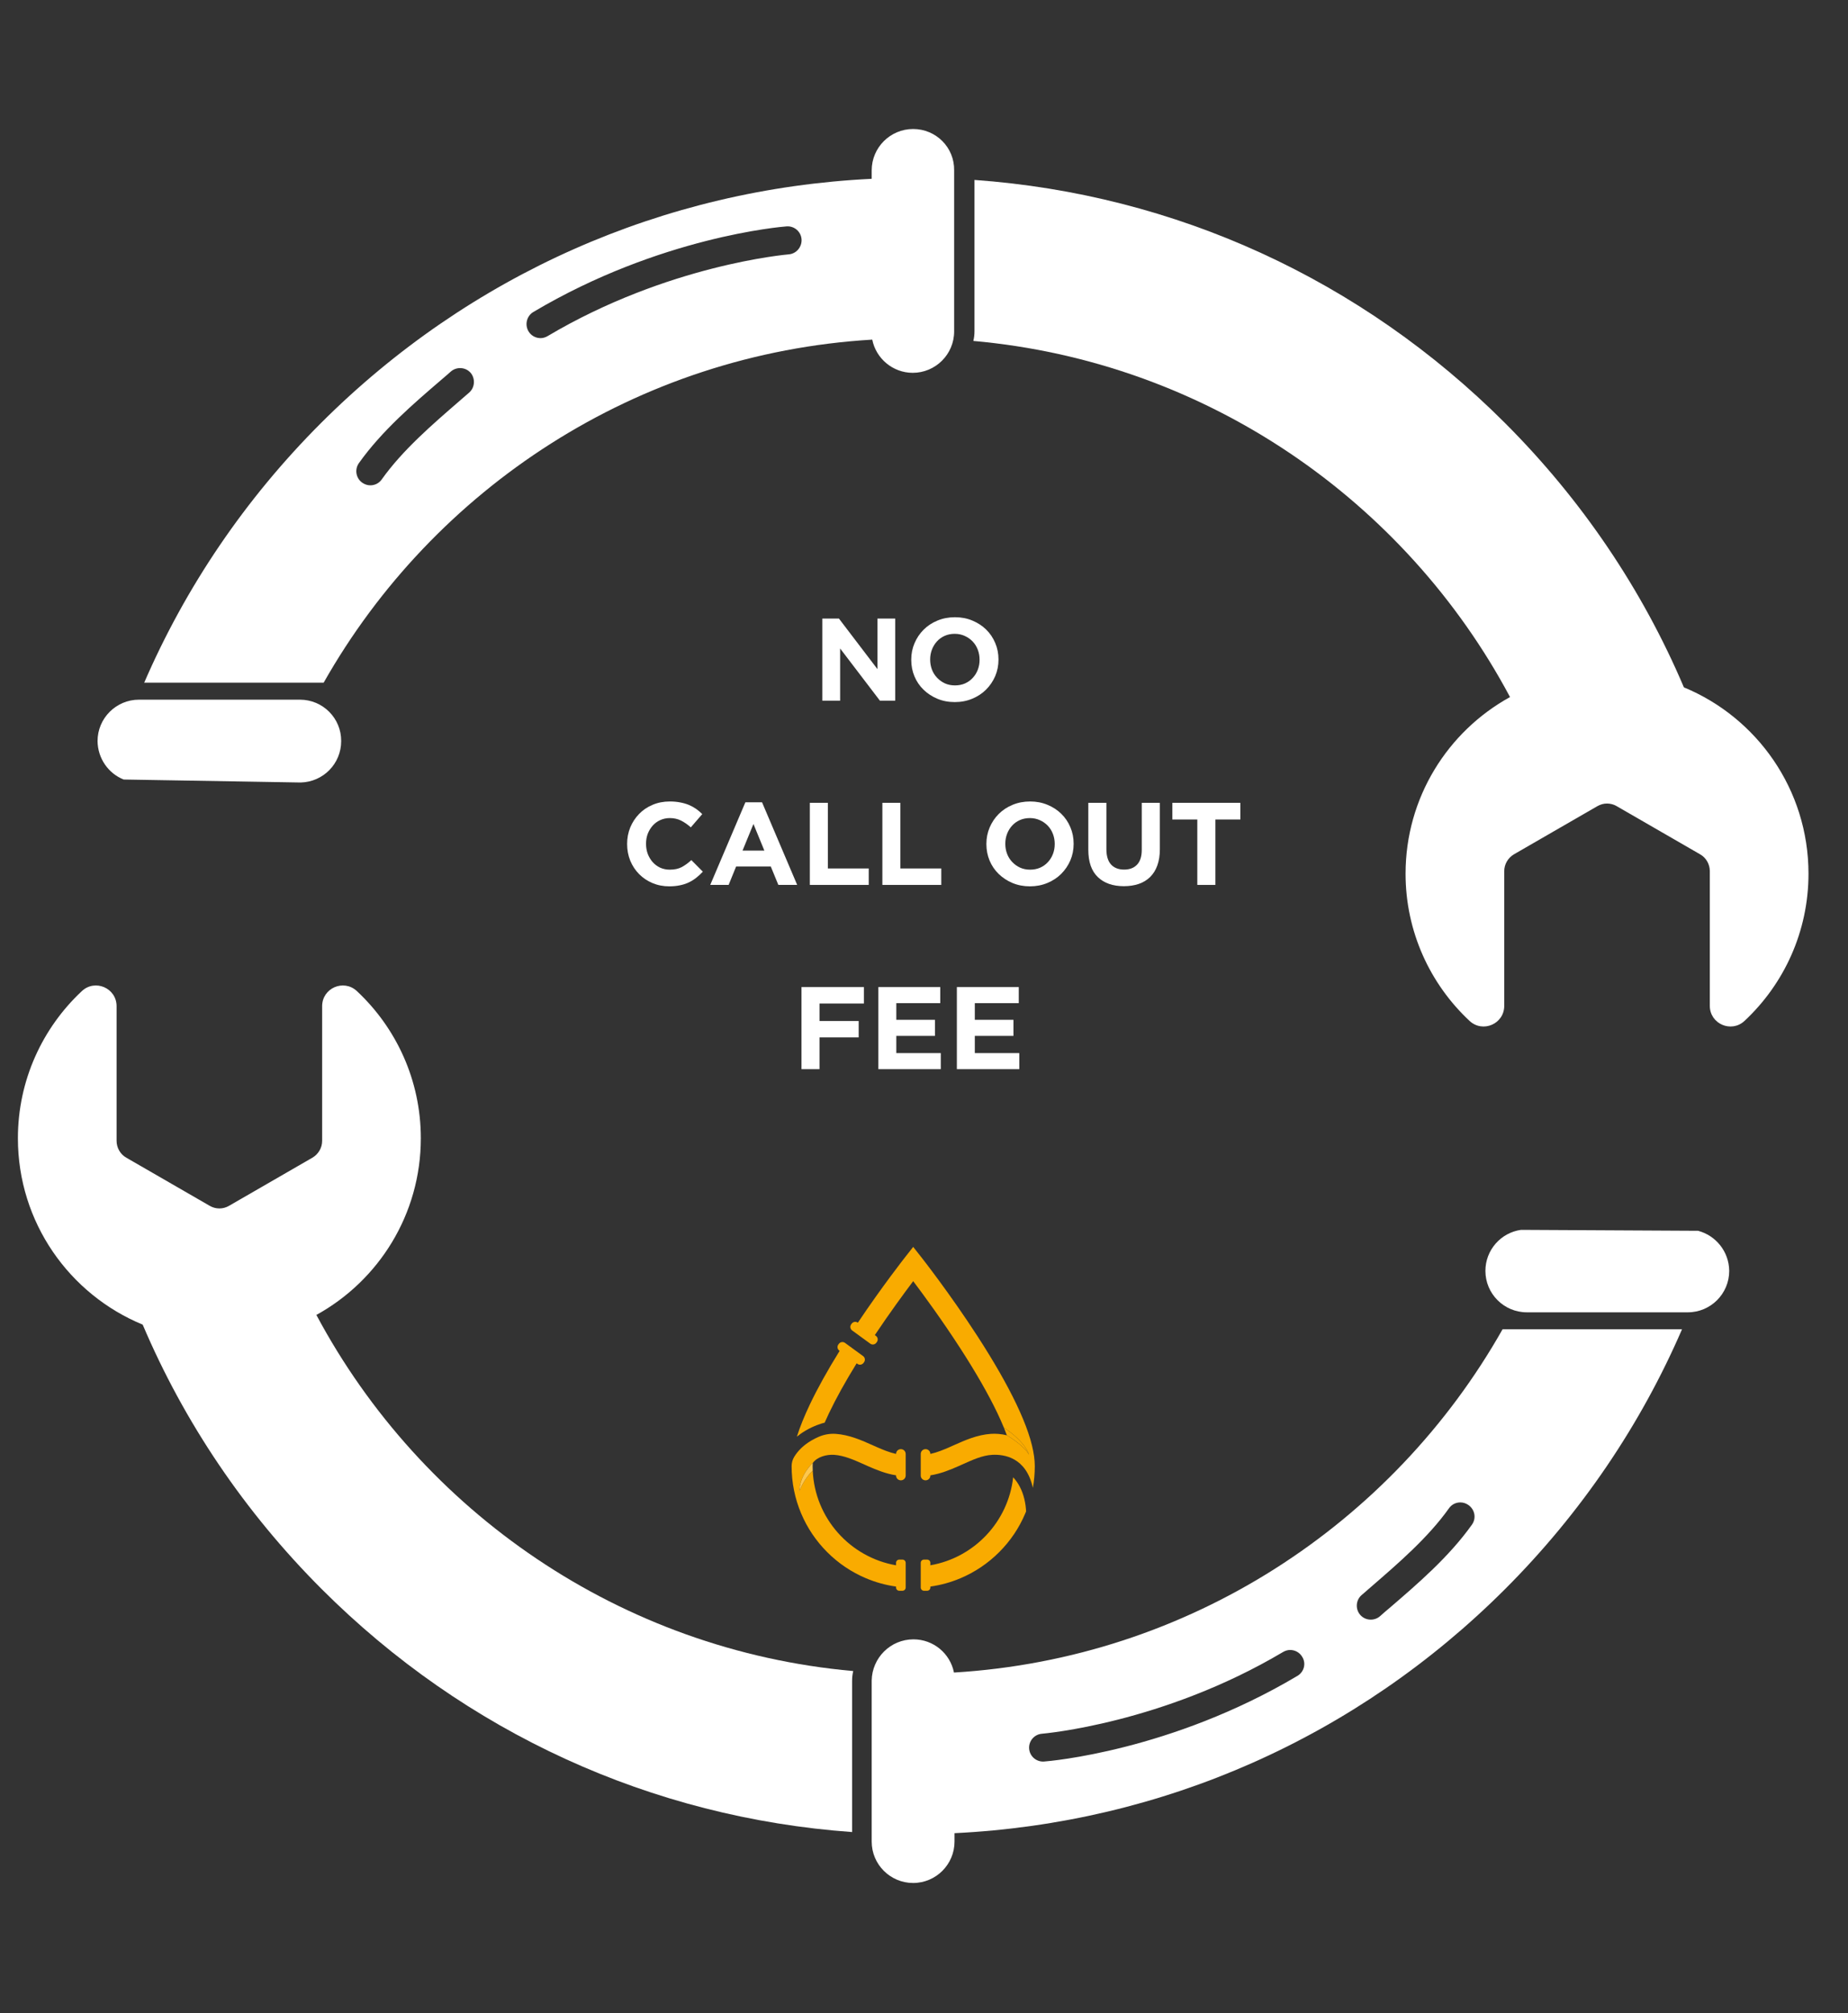 <svg xmlns="http://www.w3.org/2000/svg" xmlns:xlink="http://www.w3.org/1999/xlink" width="515" viewBox="0 0 386.25 420.75" height="561" preserveAspectRatio="xMidYMid meet"><rect x="0" y="0" width="386.25" height="420.75" fill="#333333" stroke="none"/><defs><g></g><clipPath id="8296058caf"><path d="M 30 26.863 L 200 26.863 L 200 143 L 30 143 Z M 30 26.863 " clip-rule="nonzero"></path></clipPath><clipPath id="df5596254e"><path d="M 182 277 L 352 277 L 352 393.652 L 182 393.652 Z M 182 277 " clip-rule="nonzero"></path></clipPath><clipPath id="4ce9ab9689"><path d="M 3.742 205 L 179 205 L 179 383 L 3.742 383 Z M 3.742 205 " clip-rule="nonzero"></path></clipPath><clipPath id="7f7cbbd5dc"><path d="M 192.395 308.715 L 214.523 308.715 L 214.523 332.453 L 192.395 332.453 Z M 192.395 308.715 " clip-rule="nonzero"></path></clipPath><clipPath id="a9729b9e72"><path d="M 177.707 260.594 L 216.281 260.594 L 216.281 311 L 177.707 311 Z M 177.707 260.594 " clip-rule="nonzero"></path></clipPath><clipPath id="87f80e248d"><path d="M 165.457 299.645 L 189.348 299.645 L 189.348 332.453 L 165.457 332.453 Z M 165.457 299.645 " clip-rule="nonzero"></path></clipPath></defs><path fill="#ffffff" d="M 62.691 146.227 L 29.047 146.227 C 24.289 146.227 20.391 150.086 20.391 154.883 C 20.43 158.547 22.691 161.668 25.848 162.914 L 62.848 163.539 C 67.527 163.422 71.309 159.641 71.309 154.883 C 71.348 150.125 67.488 146.227 62.691 146.227 Z M 62.691 146.227 " fill-opacity="1" fill-rule="nonzero"></path><path fill="#ffffff" d="M 354.91 257.227 L 317.91 257.031 C 313.699 257.617 310.465 261.242 310.465 265.609 C 310.465 270.367 314.324 274.266 319.121 274.266 L 352.766 274.266 C 357.562 274.266 361.422 270.367 361.422 265.609 C 361.383 261.555 358.617 258.203 354.91 257.227 Z M 354.91 257.227 " fill-opacity="1" fill-rule="nonzero"></path><g clip-path="url(#8296058caf)"><path fill="#ffffff" d="M 190.848 26.961 C 186.09 26.961 182.191 30.82 182.191 35.617 L 182.191 37.371 C 138.719 39.477 98.133 57.41 67.098 88.406 C 51.23 104.273 38.793 122.68 30.137 142.68 L 67.293 142.68 C 67.41 142.68 67.527 142.68 67.645 142.68 C 90.648 102.055 133.145 73.902 182.309 70.98 C 183.09 74.918 186.598 77.918 190.77 77.918 C 195.527 77.918 199.426 74.059 199.426 69.262 L 199.426 35.617 C 199.504 30.82 195.645 26.961 190.848 26.961 Z M 98.055 82.051 C 97.395 82.637 96.691 83.223 95.988 83.844 C 90.453 88.641 84.137 94.059 79.77 100.219 C 79.184 101.039 78.289 101.43 77.391 101.43 C 76.809 101.43 76.223 101.234 75.715 100.883 C 74.391 99.949 74.078 98.113 75.012 96.789 C 79.809 90.043 86.398 84.391 92.207 79.402 C 92.91 78.816 93.57 78.23 94.234 77.645 C 95.445 76.594 97.316 76.711 98.367 77.918 C 99.383 79.129 99.266 81 98.055 82.051 Z M 164.844 53.16 C 164.492 53.199 139.617 55.305 114.469 70.238 C 114.004 70.512 113.496 70.668 112.988 70.668 C 111.973 70.668 111 70.16 110.453 69.227 C 109.637 67.82 110.102 66.027 111.469 65.207 C 137.902 49.496 163.324 47.391 164.414 47.312 C 166.012 47.195 167.418 48.406 167.531 50.004 C 167.648 51.602 166.441 53.043 164.844 53.16 Z M 164.844 53.16 " fill-opacity="1" fill-rule="nonzero"></path></g><g clip-path="url(#df5596254e)"><path fill="#ffffff" d="M 314.402 277.812 C 314.285 277.812 314.168 277.812 314.051 277.812 C 291.086 318.438 248.59 346.59 199.387 349.551 C 198.605 345.574 195.098 342.613 190.926 342.613 C 186.129 342.613 182.27 346.473 182.191 351.227 L 182.191 384.875 C 182.191 389.672 186.09 393.531 190.848 393.531 C 195.645 393.531 199.504 389.633 199.504 384.875 L 199.504 383.121 C 243.016 381.016 283.602 363.082 314.598 332.086 C 330.465 316.215 342.902 297.812 351.559 277.812 Z M 271.164 350.254 C 244.73 365.965 219.309 368.07 218.219 368.148 C 216.621 368.266 215.215 367.059 215.098 365.457 C 214.98 363.859 216.191 362.457 217.789 362.34 C 218.141 362.301 243.016 360.195 268.164 345.262 C 268.629 344.988 269.137 344.832 269.645 344.832 C 270.656 344.832 271.633 345.34 272.18 346.277 C 273.035 347.641 272.566 349.434 271.164 350.254 Z M 307.656 318.633 C 302.863 325.379 296.273 331.031 290.465 336.023 C 289.762 336.605 289.098 337.191 288.438 337.777 C 287.227 338.828 285.355 338.711 284.305 337.504 C 283.25 336.297 283.367 334.426 284.578 333.371 C 285.238 332.785 285.941 332.203 286.645 331.578 C 292.18 326.781 298.496 321.363 302.863 315.203 C 303.445 314.383 304.344 313.992 305.238 313.992 C 305.824 313.992 306.41 314.188 306.918 314.539 C 308.281 315.516 308.594 317.309 307.656 318.633 Z M 307.656 318.633 " fill-opacity="1" fill-rule="nonzero"></path></g><g clip-path="url(#4ce9ab9689)"><path fill="#ffffff" d="M 178.332 349.238 C 178.176 349.902 178.098 350.566 178.098 351.266 L 178.098 382.887 C 136.188 379.883 97.238 362.105 67.215 332.086 C 51.113 315.98 38.48 297.23 29.824 276.84 C 14.504 270.523 3.742 255.473 3.742 237.887 C 3.742 225.762 8.891 214.809 17.117 207.125 C 19.883 204.555 24.367 206.504 24.367 210.285 L 24.367 238.434 C 24.367 239.879 25.148 241.242 26.395 241.945 L 43.824 252.004 C 45.07 252.742 46.629 252.742 47.879 252.004 L 65.305 241.945 C 66.555 241.203 67.332 239.879 67.332 238.434 L 67.332 210.285 C 67.332 206.504 71.816 204.555 74.586 207.125 C 82.812 214.809 87.957 225.762 87.957 237.887 C 87.957 253.797 79.145 267.637 66.125 274.812 C 88.074 315.906 129.715 344.91 178.332 349.238 Z M 178.332 349.238 " fill-opacity="1" fill-rule="nonzero"></path></g><path fill="#ffffff" d="M 203.441 71.254 C 203.598 70.59 203.676 69.926 203.676 69.227 L 203.676 37.605 C 245.59 40.605 284.539 58.387 314.559 88.406 C 330.66 104.508 343.293 123.262 351.949 143.652 C 367.23 149.969 377.992 165.02 377.992 182.602 C 377.992 194.727 372.848 205.684 364.621 213.363 C 361.852 215.938 357.367 213.988 357.367 210.207 L 357.367 182.059 C 357.367 180.613 356.59 179.25 355.34 178.547 L 337.914 168.488 C 336.664 167.75 335.105 167.75 333.859 168.488 L 316.43 178.547 C 315.184 179.289 314.402 180.613 314.402 182.059 L 314.402 210.207 C 314.402 213.988 309.918 215.938 307.152 213.363 C 298.926 205.684 293.777 194.727 293.777 182.602 C 293.777 166.695 302.59 152.855 315.609 145.68 C 293.699 104.586 252.059 75.578 203.441 71.254 Z M 203.441 71.254 " fill-opacity="1" fill-rule="nonzero"></path><g clip-path="url(#7f7cbbd5dc)"><path fill="#f9ab00" d="M 211.758 308.746 C 210.73 318.059 203.598 325.555 194.457 327.133 L 194.457 326.621 C 194.457 326.246 194.156 325.945 193.785 325.945 L 193.121 325.945 C 192.75 325.945 192.445 326.246 192.445 326.621 L 192.445 331.785 C 192.445 332.156 192.75 332.461 193.121 332.461 L 193.785 332.461 C 194.156 332.461 194.457 332.156 194.457 331.785 L 194.457 331.582 C 196.625 331.277 198.734 330.695 200.762 329.836 C 203.785 328.555 206.504 326.723 208.836 324.391 C 211.172 322.059 213.004 319.34 214.281 316.312 C 214.344 316.168 214.406 316.02 214.465 315.871 C 214.43 315.168 214.332 314.254 214.094 313.27 C 213.648 311.445 212.867 309.934 211.758 308.746 " fill-opacity="1" fill-rule="nonzero"></path></g><g clip-path="url(#a9729b9e72)"><path fill="#f9ab00" d="M 216.137 304.387 L 216.141 304.387 C 216.141 304.379 216.137 304.375 216.133 304.367 C 215.734 301.414 214.516 297.82 212.438 293.461 C 210.473 289.34 207.742 284.566 204.32 279.281 C 198.527 270.332 192.652 262.859 192.594 262.785 L 190.867 260.594 L 189.145 262.785 C 189.094 262.852 184.414 268.801 179.297 276.434 C 178.887 276.133 178.309 276.223 178.012 276.633 L 177.91 276.773 C 177.609 277.184 177.699 277.758 178.109 278.059 L 181.887 280.812 C 182.297 281.113 182.871 281.023 183.172 280.613 L 183.273 280.473 C 183.574 280.062 183.484 279.488 183.074 279.188 L 182.848 279.023 C 186.035 274.262 189.059 270.152 190.867 267.754 C 193.008 270.586 196.836 275.801 200.633 281.668 C 203.953 286.793 206.59 291.398 208.477 295.352 C 208.977 296.406 209.422 297.406 209.816 298.359 C 214.441 301.438 215.062 304 215.062 304 C 213.852 301.914 210.445 299.969 210.445 299.969 C 209.316 299.688 208.16 299.594 207.082 299.668 C 204.219 299.871 201.703 300.996 199.273 302.082 C 199.043 302.184 198.812 302.289 198.582 302.391 C 197.293 302.961 195.879 303.547 194.457 303.863 L 194.457 303.859 C 194.457 303.309 194.012 302.863 193.461 302.863 L 193.441 302.863 C 192.891 302.863 192.445 303.309 192.445 303.859 L 192.445 308.383 C 192.445 308.934 192.891 309.379 193.441 309.379 L 193.461 309.379 C 194.012 309.379 194.457 308.934 194.457 308.383 L 194.457 308.336 C 196.594 308.004 198.582 307.191 200.359 306.406 C 200.594 306.301 200.828 306.195 201.066 306.09 C 203.242 305.117 205.297 304.156 207.391 304.051 C 209.867 303.926 214.465 304.547 215.879 310.953 C 216.145 309.469 216.281 307.957 216.281 306.422 C 216.281 305.781 216.23 305.102 216.137 304.387 " fill-opacity="1" fill-rule="nonzero"></path></g><path fill="#f9ab00" d="M 215.062 304 C 215.062 304 214.441 301.438 209.816 298.359 C 210.043 298.914 210.254 299.449 210.445 299.969 C 210.445 299.969 213.852 301.914 215.062 304 " fill-opacity="1" fill-rule="nonzero"></path><path fill="#f9ab00" d="M 172.363 297.32 C 172.641 296.688 172.938 296.039 173.258 295.367 C 174.734 292.266 176.676 288.762 179.047 284.922 L 179.203 285.035 C 179.613 285.336 180.188 285.246 180.488 284.836 L 180.59 284.695 C 180.891 284.285 180.801 283.707 180.391 283.41 L 176.613 280.652 C 176.203 280.355 175.625 280.445 175.328 280.855 L 175.223 280.996 C 174.926 281.406 175.016 281.98 175.426 282.277 L 175.488 282.324 C 172.957 286.41 170.879 290.145 169.297 293.461 C 168.102 295.973 167.191 298.227 166.555 300.254 C 167.117 299.793 167.73 299.363 168.395 298.977 C 170.074 297.992 171.637 297.508 172.363 297.32 " fill-opacity="1" fill-rule="nonzero"></path><g clip-path="url(#87f80e248d)"><path fill="#f9ab00" d="M 189.297 308.383 L 189.297 303.859 C 189.297 303.309 188.852 302.863 188.301 302.863 L 188.281 302.863 C 187.73 302.863 187.285 303.309 187.285 303.859 C 185.867 303.543 184.457 302.961 183.172 302.391 C 182.941 302.289 182.711 302.184 182.48 302.082 C 180.051 300.996 177.535 299.871 174.672 299.668 C 174.664 299.668 174.656 299.668 174.652 299.668 C 173.445 299.586 172.238 299.805 171.129 300.281 C 170.641 300.492 170.098 300.754 169.547 301.082 C 167.996 302.004 166.809 303.137 165.996 304.473 C 165.641 305.055 165.457 305.73 165.457 306.414 L 165.457 306.422 C 165.457 309.852 166.129 313.18 167.453 316.312 C 168.734 319.34 170.566 322.059 172.898 324.391 C 175.234 326.723 177.949 328.555 180.977 329.836 C 183.008 330.695 185.117 331.277 187.285 331.582 L 187.285 331.785 C 187.285 332.156 187.586 332.461 187.961 332.461 L 188.625 332.461 C 188.996 332.461 189.297 332.156 189.297 331.785 L 189.297 326.621 C 189.297 326.246 188.996 325.945 188.625 325.945 L 187.961 325.945 C 187.586 325.945 187.285 326.246 187.285 326.621 L 187.285 327.137 C 177.691 325.48 170.301 317.301 169.871 307.348 C 167.965 309.129 167.082 311.621 167.082 311.621 C 167.195 308.16 169.875 305.754 169.875 305.754 C 170.781 304.492 172.734 303.938 174.363 304.051 C 176.453 304.199 178.512 305.117 180.688 306.09 C 180.922 306.195 181.156 306.301 181.391 306.406 C 183.168 307.191 185.152 308 187.285 308.332 L 187.285 308.383 C 187.285 308.934 187.73 309.379 188.281 309.379 L 188.301 309.379 C 188.852 309.379 189.297 308.934 189.297 308.383 " fill-opacity="1" fill-rule="nonzero"></path></g><path fill="#ffc74c" d="M 167.082 311.621 C 167.082 311.621 167.965 309.129 169.871 307.348 C 169.855 307.039 169.848 306.73 169.848 306.422 C 169.848 306.207 169.859 305.984 169.875 305.754 C 169.875 305.754 167.195 308.16 167.082 311.621 " fill-opacity="1" fill-rule="nonzero"></path><g fill="#ffffff" fill-opacity="1"><g transform="translate(169.815, 146.434)"><g><path d="M 2.062 -17.156 L 5.531 -17.156 L 13.578 -6.594 L 13.578 -17.156 L 17.297 -17.156 L 17.297 0 L 14.094 0 L 5.781 -10.906 L 5.781 0 L 2.062 0 Z M 2.062 -17.156 "></path></g></g></g><g fill="#ffffff" fill-opacity="1"><g transform="translate(189.163, 146.434)"><g><path d="M 10.391 0.297 C 9.066 0.297 7.848 0.062 6.734 -0.406 C 5.629 -0.875 4.672 -1.504 3.859 -2.297 C 3.047 -3.086 2.414 -4.016 1.969 -5.078 C 1.52 -6.148 1.297 -7.301 1.297 -8.531 L 1.297 -8.578 C 1.297 -9.797 1.523 -10.941 1.984 -12.016 C 2.441 -13.086 3.07 -14.023 3.875 -14.828 C 4.688 -15.641 5.648 -16.273 6.766 -16.734 C 7.891 -17.203 9.113 -17.438 10.438 -17.438 C 11.758 -17.438 12.973 -17.203 14.078 -16.734 C 15.191 -16.273 16.148 -15.648 16.953 -14.859 C 17.766 -14.066 18.395 -13.133 18.844 -12.062 C 19.301 -11 19.531 -9.852 19.531 -8.625 L 19.531 -8.578 C 19.531 -7.348 19.301 -6.195 18.844 -5.125 C 18.383 -4.062 17.75 -3.125 16.938 -2.312 C 16.133 -1.508 15.172 -0.875 14.047 -0.406 C 12.93 0.062 11.711 0.297 10.391 0.297 Z M 10.438 -3.188 C 11.188 -3.188 11.879 -3.32 12.516 -3.594 C 13.148 -3.875 13.691 -4.258 14.141 -4.75 C 14.598 -5.238 14.953 -5.805 15.203 -6.453 C 15.453 -7.098 15.578 -7.789 15.578 -8.531 L 15.578 -8.578 C 15.578 -9.305 15.453 -10 15.203 -10.656 C 14.953 -11.312 14.594 -11.883 14.125 -12.375 C 13.656 -12.863 13.102 -13.25 12.469 -13.531 C 11.832 -13.82 11.141 -13.969 10.391 -13.969 C 9.617 -13.969 8.914 -13.828 8.281 -13.547 C 7.656 -13.266 7.117 -12.879 6.672 -12.391 C 6.223 -11.898 5.875 -11.332 5.625 -10.688 C 5.375 -10.039 5.25 -9.352 5.25 -8.625 L 5.25 -8.578 C 5.25 -7.836 5.375 -7.141 5.625 -6.484 C 5.875 -5.836 6.234 -5.27 6.703 -4.781 C 7.172 -4.289 7.719 -3.898 8.344 -3.609 C 8.969 -3.328 9.664 -3.188 10.438 -3.188 Z M 10.438 -3.188 "></path></g></g></g><g fill="#ffffff" fill-opacity="1"><g transform="translate(129.778, 184.941)"><g><path d="M 10.094 0.297 C 8.832 0.297 7.66 0.066 6.578 -0.391 C 5.504 -0.848 4.578 -1.473 3.797 -2.266 C 3.016 -3.055 2.398 -3.988 1.953 -5.062 C 1.516 -6.145 1.297 -7.301 1.297 -8.531 L 1.297 -8.578 C 1.297 -9.797 1.516 -10.941 1.953 -12.016 C 2.398 -13.086 3.016 -14.023 3.797 -14.828 C 4.578 -15.641 5.516 -16.273 6.609 -16.734 C 7.703 -17.203 8.91 -17.438 10.234 -17.438 C 11.035 -17.438 11.766 -17.367 12.422 -17.234 C 13.086 -17.109 13.691 -16.93 14.234 -16.703 C 14.773 -16.473 15.273 -16.195 15.734 -15.875 C 16.191 -15.551 16.613 -15.191 17 -14.797 L 14.609 -12.031 C 13.93 -12.633 13.242 -13.109 12.547 -13.453 C 11.859 -13.797 11.082 -13.969 10.219 -13.969 C 9.5 -13.969 8.832 -13.828 8.219 -13.547 C 7.602 -13.266 7.078 -12.879 6.641 -12.391 C 6.203 -11.898 5.859 -11.332 5.609 -10.688 C 5.367 -10.039 5.25 -9.352 5.25 -8.625 L 5.25 -8.578 C 5.25 -7.836 5.367 -7.141 5.609 -6.484 C 5.859 -5.836 6.195 -5.27 6.625 -4.781 C 7.062 -4.289 7.582 -3.898 8.188 -3.609 C 8.801 -3.328 9.477 -3.188 10.219 -3.188 C 11.195 -3.188 12.023 -3.363 12.703 -3.719 C 13.379 -4.082 14.051 -4.57 14.719 -5.188 L 17.125 -2.766 C 16.688 -2.297 16.227 -1.875 15.75 -1.5 C 15.281 -1.125 14.766 -0.801 14.203 -0.531 C 13.641 -0.258 13.02 -0.055 12.344 0.078 C 11.676 0.223 10.926 0.297 10.094 0.297 Z M 10.094 0.297 "></path></g></g></g><g fill="#ffffff" fill-opacity="1"><g transform="translate(147.853, 184.941)"><g><path d="M 7.938 -17.266 L 11.422 -17.266 L 18.766 0 L 14.828 0 L 13.25 -3.844 L 6 -3.844 L 4.438 0 L 0.594 0 Z M 11.906 -7.172 L 9.625 -12.734 L 7.344 -7.172 Z M 11.906 -7.172 "></path></g></g></g><g fill="#ffffff" fill-opacity="1"><g transform="translate(167.201, 184.941)"><g><path d="M 2.062 -17.156 L 5.828 -17.156 L 5.828 -3.438 L 14.375 -3.438 L 14.375 0 L 2.062 0 Z M 2.062 -17.156 "></path></g></g></g><g fill="#ffffff" fill-opacity="1"><g transform="translate(182.362, 184.941)"><g><path d="M 2.062 -17.156 L 5.828 -17.156 L 5.828 -3.438 L 14.375 -3.438 L 14.375 0 L 2.062 0 Z M 2.062 -17.156 "></path></g></g></g><g fill="#ffffff" fill-opacity="1"><g transform="translate(197.522, 184.941)"><g></g></g></g><g fill="#ffffff" fill-opacity="1"><g transform="translate(204.869, 184.941)"><g><path d="M 10.391 0.297 C 9.066 0.297 7.848 0.062 6.734 -0.406 C 5.629 -0.875 4.672 -1.504 3.859 -2.297 C 3.047 -3.086 2.414 -4.016 1.969 -5.078 C 1.52 -6.148 1.297 -7.301 1.297 -8.531 L 1.297 -8.578 C 1.297 -9.797 1.523 -10.941 1.984 -12.016 C 2.441 -13.086 3.07 -14.023 3.875 -14.828 C 4.688 -15.641 5.648 -16.273 6.766 -16.734 C 7.891 -17.203 9.113 -17.438 10.438 -17.438 C 11.758 -17.438 12.973 -17.203 14.078 -16.734 C 15.191 -16.273 16.148 -15.648 16.953 -14.859 C 17.766 -14.066 18.395 -13.133 18.844 -12.062 C 19.301 -11 19.531 -9.852 19.531 -8.625 L 19.531 -8.578 C 19.531 -7.348 19.301 -6.195 18.844 -5.125 C 18.383 -4.062 17.75 -3.125 16.938 -2.312 C 16.133 -1.508 15.172 -0.875 14.047 -0.406 C 12.93 0.062 11.711 0.297 10.391 0.297 Z M 10.438 -3.188 C 11.188 -3.188 11.879 -3.32 12.516 -3.594 C 13.148 -3.875 13.691 -4.258 14.141 -4.75 C 14.598 -5.238 14.953 -5.805 15.203 -6.453 C 15.453 -7.098 15.578 -7.789 15.578 -8.531 L 15.578 -8.578 C 15.578 -9.305 15.453 -10 15.203 -10.656 C 14.953 -11.312 14.594 -11.883 14.125 -12.375 C 13.656 -12.863 13.102 -13.25 12.469 -13.531 C 11.832 -13.82 11.141 -13.969 10.391 -13.969 C 9.617 -13.969 8.914 -13.828 8.281 -13.547 C 7.656 -13.266 7.117 -12.879 6.672 -12.391 C 6.223 -11.898 5.875 -11.332 5.625 -10.688 C 5.375 -10.039 5.25 -9.352 5.25 -8.625 L 5.25 -8.578 C 5.25 -7.836 5.375 -7.141 5.625 -6.484 C 5.875 -5.836 6.234 -5.27 6.703 -4.781 C 7.172 -4.289 7.719 -3.898 8.344 -3.609 C 8.969 -3.328 9.664 -3.188 10.438 -3.188 Z M 10.438 -3.188 "></path></g></g></g><g fill="#ffffff" fill-opacity="1"><g transform="translate(225.687, 184.941)"><g><path d="M 9.219 0.266 C 6.906 0.266 5.086 -0.367 3.766 -1.641 C 2.441 -2.91 1.781 -4.812 1.781 -7.344 L 1.781 -17.156 L 5.562 -17.156 L 5.562 -7.453 C 5.562 -6.047 5.883 -4.984 6.531 -4.266 C 7.188 -3.555 8.098 -3.203 9.266 -3.203 C 10.422 -3.203 11.32 -3.547 11.969 -4.234 C 12.625 -4.922 12.953 -5.953 12.953 -7.328 L 12.953 -17.156 L 16.734 -17.156 L 16.734 -7.469 C 16.734 -6.164 16.555 -5.031 16.203 -4.062 C 15.859 -3.102 15.359 -2.301 14.703 -1.656 C 14.047 -1.008 13.25 -0.523 12.312 -0.203 C 11.383 0.109 10.352 0.266 9.219 0.266 Z M 9.219 0.266 "></path></g></g></g><g fill="#ffffff" fill-opacity="1"><g transform="translate(244.202, 184.941)"><g><path d="M 6.047 -13.672 L 0.828 -13.672 L 0.828 -17.156 L 15.047 -17.156 L 15.047 -13.672 L 9.828 -13.672 L 9.828 0 L 6.047 0 Z M 6.047 -13.672 "></path></g></g></g><g fill="#ffffff" fill-opacity="1"><g transform="translate(165.457, 223.448)"><g><path d="M 2.062 -17.156 L 15.109 -17.156 L 15.109 -13.719 L 5.828 -13.719 L 5.828 -10.062 L 14.016 -10.062 L 14.016 -6.641 L 5.828 -6.641 L 5.828 0 L 2.062 0 Z M 2.062 -17.156 "></path></g></g></g><g fill="#ffffff" fill-opacity="1"><g transform="translate(181.524, 223.448)"><g><path d="M 2.062 -17.156 L 15 -17.156 L 15 -13.797 L 5.812 -13.797 L 5.812 -10.312 L 13.891 -10.312 L 13.891 -6.953 L 5.812 -6.953 L 5.812 -3.359 L 15.109 -3.359 L 15.109 0 L 2.062 0 Z M 2.062 -17.156 "></path></g></g></g><g fill="#ffffff" fill-opacity="1"><g transform="translate(197.933, 223.448)"><g><path d="M 2.062 -17.156 L 15 -17.156 L 15 -13.797 L 5.812 -13.797 L 5.812 -10.312 L 13.891 -10.312 L 13.891 -6.953 L 5.812 -6.953 L 5.812 -3.359 L 15.109 -3.359 L 15.109 0 L 2.062 0 Z M 2.062 -17.156 "></path></g></g></g></svg>